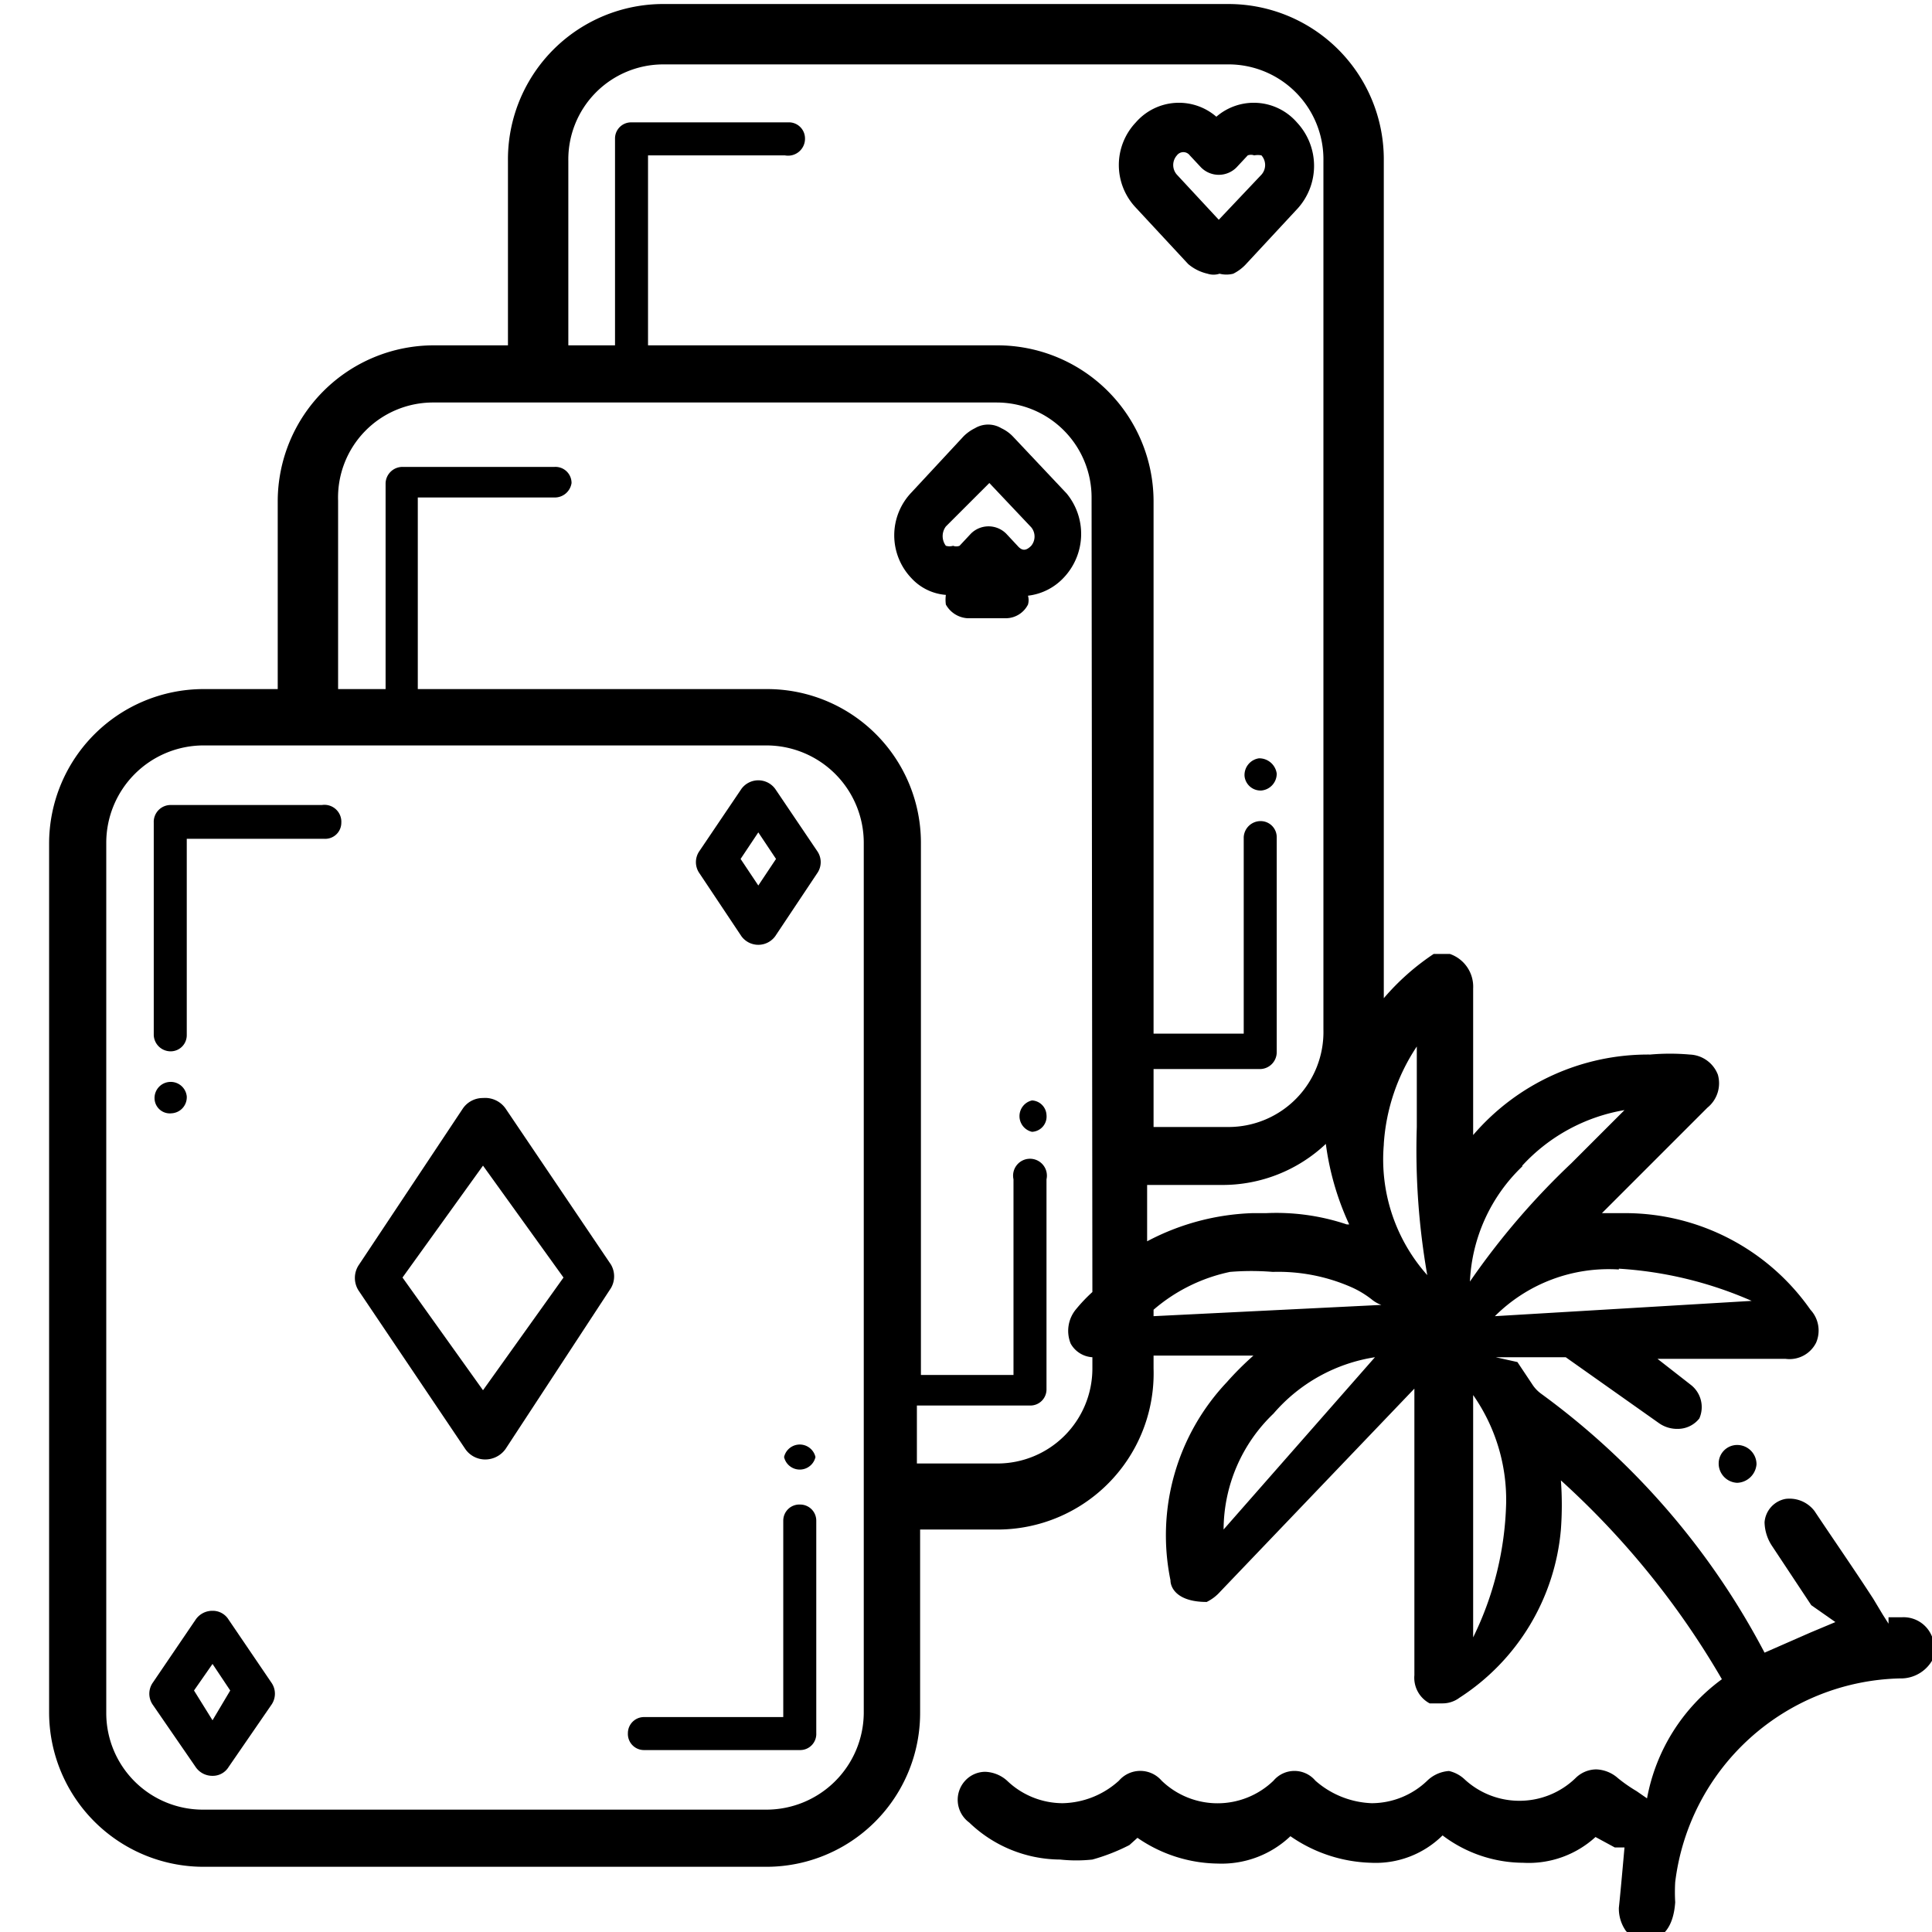 <svg xmlns="http://www.w3.org/2000/svg" data-name="Layer 1" viewBox="0 0 24 24"><path fill="none" d="M17.6 13a2.47 2.47 0 0 0-.41 1.23 2.16 2.16 0 0 0 .54 1.63A9 9 0 0 1 17.6 14q-.01-.5 0-1zM21.76 16.17a4.84 4.84 0 0 0-1.65-.4 2 2 0 0 0-1.54.59zM15.2 19l1.88-2.14a2.08 2.08 0 0 0-1.26.7A2 2 0 0 0 15.2 19zM15.81 15.07a2.75 2.75 0 0 1 1 .14 3.44 3.44 0 0 1-.21-1 1.87 1.87 0 0 1-1.29.51h-.93v.7a3 3 0 0 1 1.31-.35zM16.79 16a2.26 2.26 0 0 0-1-.2 3.23 3.23 0 0 0-.53 0 2.12 2.12 0 0 0-.95.47v.08l2.81-.18a.39.39 0 0 1-.11-.06 1.2 1.2 0 0 0-.22-.11zM20.18 13.8a2.23 2.23 0 0 0-1.27.69 2.11 2.11 0 0 0-.65 1.44 9.23 9.23 0 0 1 1.26-1.47zM18.3 20.34a4 4 0 0 0 .41-1.65 2.27 2.27 0 0 0-.41-1.34z"/><path d="M15.86 9.61a.21.21 0 0 1-.19.21.2.2 0 0 1-.21-.18.21.21 0 0 1 .18-.22.22.22 0 0 1 .22.19zM16.11 1.52a.71.71 0 0 0-1-.07.71.71 0 0 0-1 .07.77.77 0 0 0 0 1.06l.65.7a.56.56 0 0 0 .24.12.24.24 0 0 0 .15 0 .34.34 0 0 0 .17 0 .55.55 0 0 0 .15-.11l.65-.7a.79.79 0 0 0-.01-1.07zm-.44.65l-.53.56-.52-.56a.18.18 0 0 1 0-.24.1.1 0 0 1 .16 0l.14.15a.31.31 0 0 0 .44 0l.14-.15a.12.12 0 0 1 .08 0 .25.25 0 0 1 .09 0 .18.18 0 0 1 0 .24zM13 13.85a.19.19 0 0 1-.18.21.2.2 0 0 1 0-.39.19.19 0 0 1 .18.18zM13.25 6.13l-.66-.7a.48.48 0 0 0-.15-.11.32.32 0 0 0-.33 0 .53.53 0 0 0-.14.1l-.65.7a.77.77 0 0 0 0 1.06.65.65 0 0 0 .43.21.43.43 0 0 0 0 .12.33.33 0 0 0 .27.17h.48a.31.31 0 0 0 .27-.17.2.2 0 0 0 0-.11.72.72 0 0 0 .44-.22.79.79 0 0 0 .04-1.05zm-.44.65c-.06.06-.11.07-.17 0l-.14-.15a.31.31 0 0 0-.44 0l-.14.15a.11.11 0 0 1-.08 0 .16.16 0 0 1-.09 0 .2.2 0 0 1 0-.24l.54-.54.52.55a.18.18 0 0 1 0 .23zM10.14 18.89v2.64a.2.2 0 0 1-.2.21H8a.2.2 0 0 1-.2-.21.2.2 0 0 1 .2-.2h1.73v-2.44a.2.2 0 0 1 .21-.2.2.2 0 0 1 .2.2zM10.13 18.1a.2.2 0 0 1-.39 0 .2.2 0 0 1 .39 0zM4.24 10.22a.2.2 0 0 1-.21.2H2.32v2.44a.2.2 0 0 1-.2.2.21.21 0 0 1-.21-.2v-2.64a.21.21 0 0 1 .21-.22H4a.21.21 0 0 1 .24.22zM2.32 13.62a.2.2 0 0 1-.19.21.19.19 0 0 1-.21-.18.2.2 0 0 1 .19-.21.2.2 0 0 1 .21.18zM7.59 15.71l-1.31-1.94a.31.31 0 0 0-.28-.13.3.3 0 0 0-.25.13l-1.29 1.94a.29.29 0 0 0 0 .33L5.78 18a.3.3 0 0 0 .25.13.31.31 0 0 0 .25-.13l1.31-2a.29.29 0 0 0 0-.29zM6 17.27l-1-1.4 1-1.39 1 1.39zM10.15 10.57l-.52-.77a.26.26 0 0 0-.42 0l-.52.77a.24.24 0 0 0 0 .28l.52.78a.26.26 0 0 0 .42 0l.52-.78a.24.24 0 0 0 0-.28zm-.73.43l-.22-.33.22-.33.22.33zM3.37 20.9l-.53-.78a.23.23 0 0 0-.2-.11.25.25 0 0 0-.21.11l-.53.78a.24.24 0 0 0 0 .28l.53.77a.25.25 0 0 0 .21.11.23.23 0 0 0 .2-.11l.53-.77a.24.24 0 0 0 0-.28zm-.73.47L2.41 21l.23-.33.22.33zM21.35 18.18a.24.24 0 0 0 .23.24.25.25 0 0 0 .24-.23.24.24 0 0 0-.24-.24.23.23 0 0 0-.23.23z"/><path d="M24 20.33a.38.38 0 0 0-.37-.24h-.17v.08l-.07-.11-.12-.2c-.24-.37-.49-.73-.73-1.09a.39.39 0 0 0-.36-.15.32.32 0 0 0-.26.29.55.55 0 0 0 .09.29l.49.74.3.21-.31.13-.57.25a9.36 9.36 0 0 0-2.78-3.22.44.44 0 0 1-.11-.12l-.18-.27-.27-.06h.87l1.16.82a.39.39 0 0 0 .23.07.34.34 0 0 0 .27-.13.35.35 0 0 0-.11-.42l-.41-.32h1.59a.37.37 0 0 0 .38-.2.38.38 0 0 0-.07-.41 2.81 2.81 0 0 0-2.29-1.2h-.3l1.31-1.31a.39.39 0 0 0 .13-.41.39.39 0 0 0-.35-.25 2.77 2.77 0 0 0-.49 0 2.86 2.86 0 0 0-2.2 1v-1.82a.43.43 0 0 0-.29-.43h-.2a3 3 0 0 0-.62.55V2A1.93 1.93 0 0 0 15.26.05h-7A1.93 1.93 0 0 0 6.31 2v2.29h-.93a1.94 1.94 0 0 0-1.93 1.93v2.34h-.93a1.92 1.92 0 0 0-1.91 1.91v10.81a1.92 1.92 0 0 0 1.91 1.91h7a1.91 1.91 0 0 0 1.91-1.91V19h1a1.94 1.94 0 0 0 1.9-2v-.16h1.24q-.18.16-.33.33a2.77 2.77 0 0 0-.7 2.46c0 .1.09.27.45.27a.55.55 0 0 0 .17-.13l2.41-2.52v3.56a.36.36 0 0 0 .19.35h.16a.35.35 0 0 0 .21-.07A2.77 2.77 0 0 0 19.39 19a4.13 4.13 0 0 0 0-.61 10.3 10.3 0 0 1 2 2.47 2.36 2.36 0 0 0-.93 1.48l-.13-.09a1.88 1.88 0 0 1-.23-.16.43.43 0 0 0-.27-.11.37.37 0 0 0-.26.11 1 1 0 0 1-.7.28 1 1 0 0 1-.68-.27.42.42 0 0 0-.19-.1.43.43 0 0 0-.27.12 1 1 0 0 1-.69.28 1.12 1.12 0 0 1-.7-.28.34.34 0 0 0-.52 0 1 1 0 0 1-1.39 0 .35.35 0 0 0-.53 0 1.07 1.07 0 0 1-.7.28 1 1 0 0 1-.69-.28.43.43 0 0 0-.27-.11.34.34 0 0 0-.25.11.35.35 0 0 0 .05.52 1.64 1.64 0 0 0 1.13.46 1.87 1.87 0 0 0 .4 0 2.42 2.42 0 0 0 .46-.18l.1-.09a1.79 1.79 0 0 0 1 .32 1.24 1.24 0 0 0 .9-.34 1.84 1.84 0 0 0 1 .33 1.18 1.18 0 0 0 .89-.34 1.67 1.67 0 0 0 1 .34 1.23 1.23 0 0 0 .9-.32l.24.13h.12s-.05.57-.07.75a.48.48 0 0 0 .09.29.44.44 0 0 0 .25.11c.21 0 .34-.17.36-.47a2.11 2.11 0 0 1 0-.25 2.88 2.88 0 0 1 2.79-2.53.45.45 0 0 0 .43-.28zm-7.27-5.12a2.75 2.75 0 0 0-1-.14h-.17a3 3 0 0 0-1.31.35v-.7h.93a1.87 1.87 0 0 0 1.29-.51 3.44 3.44 0 0 0 .29 1zm-6 6.07a1.21 1.21 0 0 1-1.21 1.2h-7a1.2 1.2 0 0 1-1.2-1.2V10.47a1.21 1.21 0 0 1 1.2-1.21h7a1.21 1.21 0 0 1 1.21 1.21zm2.84-5.23a2 2 0 0 0-.2.21.42.42 0 0 0-.07.43.33.33 0 0 0 .27.17V17a1.18 1.18 0 0 1-1.18 1.18h-1v-.72h1.41a.2.2 0 0 0 .2-.2v-2.61a.21.21 0 1 0-.41 0v2.43h-1.15v-6.61a1.91 1.91 0 0 0-1.91-1.91H5.19V6.18h1.7A.21.21 0 0 0 7.1 6a.2.2 0 0 0-.21-.2H5a.21.21 0 0 0-.21.2v2.56H4.2V6.22A1.18 1.18 0 0 1 5.38 5h7a1.18 1.18 0 0 1 1.18 1.18zM12.4 4.29H8.05V1.93h1.7a.21.21 0 0 0 .25-.21.2.2 0 0 0-.21-.2H7.84a.2.2 0 0 0-.2.2v2.57h-.58V2A1.18 1.18 0 0 1 8.24.8h7a1.18 1.18 0 0 1 1.2 1.2v10.79A1.18 1.18 0 0 1 15.26 14h-.93v-.72h1.33a.21.21 0 0 0 .2-.21V10.4a.2.2 0 0 0-.2-.2.21.21 0 0 0-.21.2v2.44h-1.12V6.22a1.94 1.94 0 0 0-1.93-1.93zM15.2 19a2 2 0 0 1 .62-1.44 2.08 2.08 0 0 1 1.26-.7zm-.87-2.65v-.08a2.12 2.12 0 0 1 .95-.47 3.23 3.23 0 0 1 .53 0 2.26 2.26 0 0 1 1 .2 1.2 1.2 0 0 1 .24.15.39.39 0 0 0 .11.06zm2.86-2.14A2.47 2.47 0 0 1 17.6 13v1a9 9 0 0 0 .13 1.84 2.16 2.16 0 0 1-.54-1.62zm2.92 1.55a4.84 4.84 0 0 1 1.65.4l-3.19.19a2 2 0 0 1 1.54-.58zm-1.2-1.28a2.23 2.23 0 0 1 1.27-.69l-.66.66a9.23 9.23 0 0 0-1.26 1.47 2.11 2.11 0 0 1 .65-1.43zm-.61 5.85v-3a2.27 2.27 0 0 1 .41 1.34 4 4 0 0 1-.41 1.67z"/></svg>